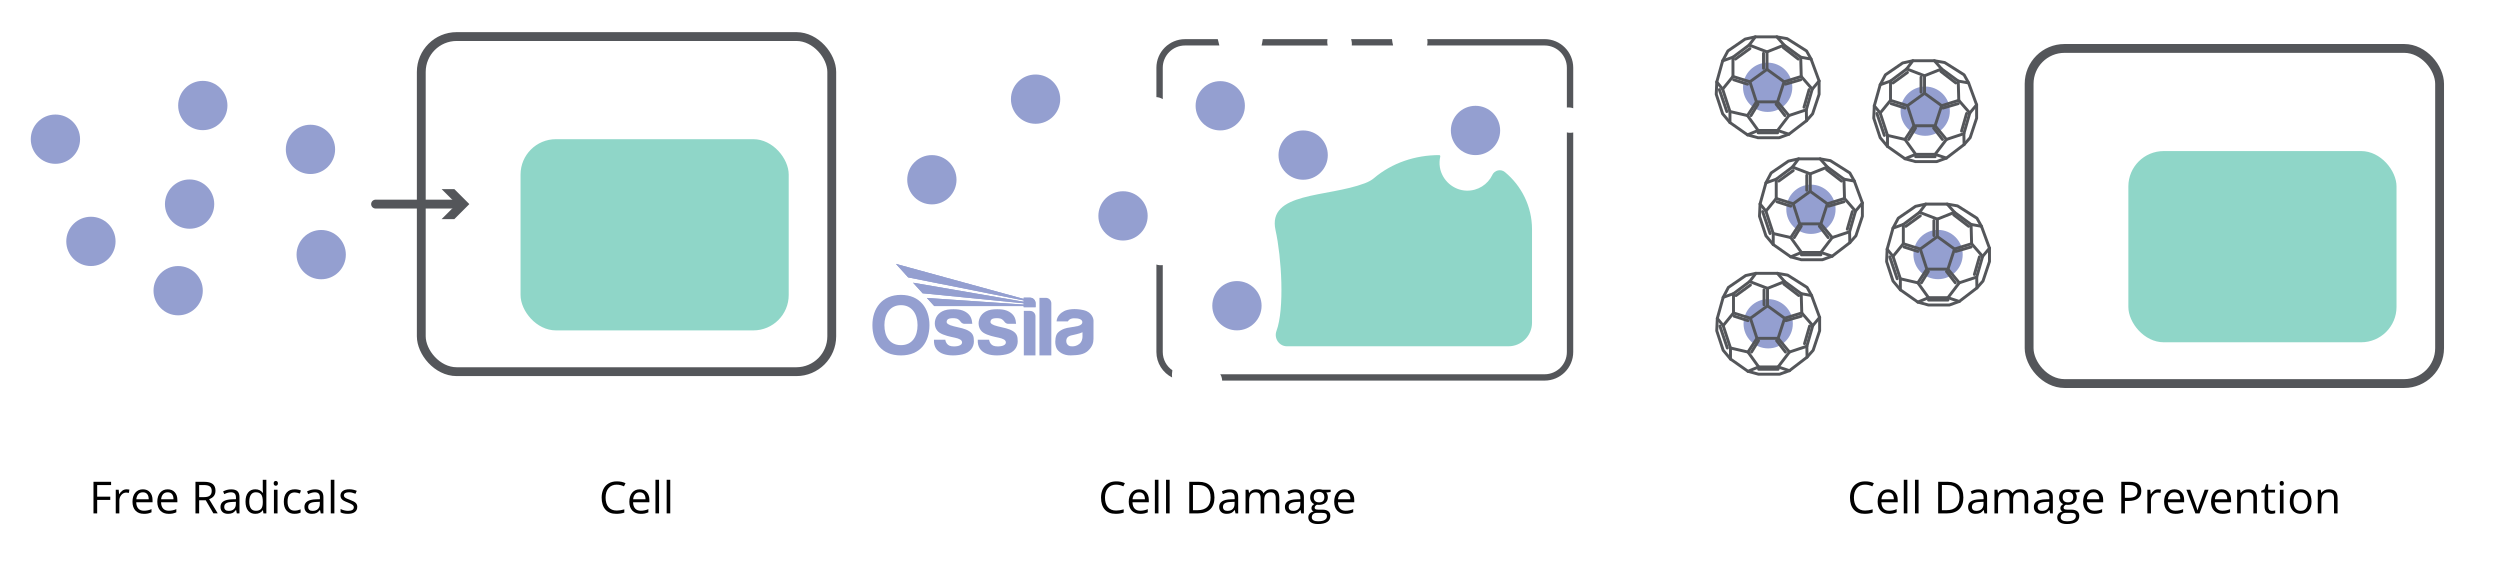 <svg viewBox="0 0 848 191.11" xmlns:xlink="http://www.w3.org/1999/xlink" height="191.11" width="848" xmlns="http://www.w3.org/2000/svg" id="Layer_1">
  <defs>
    <style>
      .cls-1 {
        fill: #54565a;
      }

      .cls-2 {
        fill: #8fd6c8;
      }

      .cls-3 {
        stroke-width: 3px;
      }

      .cls-3, .cls-4, .cls-5 {
        fill: none;
      }

      .cls-3, .cls-5 {
        stroke: #54565a;
        stroke-linecap: round;
        stroke-linejoin: round;
      }

      .cls-6 {
        clip-path: url(#clippath-1);
      }

      .cls-7 {
        fill: #949fd0;
      }

      .cls-8 {
        clip-path: url(#clippath-3);
      }

      .cls-9 {
        clip-path: url(#clippath-2);
      }

      .cls-10 {
        clip-path: url(#clippath);
      }
    </style>
    <clipPath id="clippath">
      <rect height="31.07" width="75" y="89.5" x="295.92" class="cls-4"></rect>
    </clipPath>
    <clipPath id="clippath-1">
      <rect height="31.07" width="75" y="89.5" x="295.92" class="cls-4"></rect>
    </clipPath>
    <clipPath id="clippath-2">
      <path d="M303.89,89.5l4.15,4.59,39.2,7.81v.45l-37.54-6.46,3.27,3.6,34.27,3.38v.44c-10.98-.76-21.86-1.49-32.84-2.25l2.51,2.76c10.14,0,20.19,0,30.33,0v.38h4.03v-1.34c0-1.04-.84-1.89-1.85-1.89h-2.18v.42l-43.34-11.88Z" class="cls-4"></path>
    </clipPath>
    <clipPath id="clippath-3">
      <rect height="31.07" width="75" y="89.5" x="295.92" class="cls-4"></rect>
    </clipPath>
  </defs>
  <g>
    <rect ry="12" rx="12" height="113.67" width="139.23" y="12.4" x="142.9" class="cls-3"></rect>
    <rect ry="12" rx="12" height="64.86" width="90.96" y="47.21" x="176.57" class="cls-2"></rect>
  </g>
  <g>
    <path d="M209.23,164.39c-1.18,0-2.11.39-2.79,1.17-.68.78-1.02,1.86-1.02,3.22s.33,2.48.98,3.25c.66.76,1.59,1.15,2.81,1.15.75,0,1.6-.13,2.56-.4v1.09c-.74.28-1.66.42-2.75.42-1.58,0-2.79-.48-3.65-1.44-.86-.96-1.29-2.32-1.29-4.08,0-1.1.21-2.07.62-2.9.41-.83,1.01-1.47,1.79-1.92s1.7-.67,2.75-.67c1.12,0,2.1.21,2.94.62l-.53,1.07c-.81-.38-1.62-.57-2.43-.57Z"></path>
    <path d="M217.31,174.29c-1.19,0-2.12-.36-2.81-1.08s-1.03-1.73-1.03-3.01.32-2.32.96-3.08c.64-.76,1.49-1.14,2.57-1.14,1.01,0,1.8.33,2.39.99.59.66.88,1.54.88,2.62v.77h-5.53c.02.94.26,1.66.71,2.15.45.49,1.09.73,1.91.73.86,0,1.72-.18,2.56-.54v1.08c-.43.19-.84.32-1.22.4-.38.08-.85.12-1.39.12ZM216.98,166.99c-.64,0-1.16.21-1.54.63s-.61,1-.68,1.74h4.2c0-.77-.17-1.35-.51-1.76-.34-.41-.83-.61-1.46-.61Z"></path>
    <path d="M223.55,174.14h-1.22v-11.4h1.22v11.4Z"></path>
    <path d="M227.35,174.14h-1.22v-11.4h1.22v11.4Z"></path>
  </g>
  <g>
    <path d="M32.96,174.14h-1.25v-10.71h5.97v1.11h-4.72v3.92h4.44v1.11h-4.44v4.58Z"></path>
    <path d="M42.93,165.97c.36,0,.68.03.96.09l-.17,1.13c-.33-.07-.62-.11-.88-.11-.65,0-1.21.26-1.67.79-.46.53-.69,1.18-.69,1.97v4.31h-1.22v-8.03h1l.14,1.49h.06c.3-.52.66-.92,1.08-1.21s.88-.42,1.38-.42Z"></path>
    <path d="M48.78,174.29c-1.19,0-2.12-.36-2.81-1.08s-1.03-1.73-1.03-3.01.32-2.32.96-3.08c.64-.76,1.49-1.14,2.57-1.14,1.01,0,1.8.33,2.39.99.59.66.88,1.54.88,2.62v.77h-5.53c.02.94.26,1.66.71,2.15.45.49,1.09.73,1.91.73.86,0,1.72-.18,2.56-.54v1.08c-.43.19-.84.32-1.22.4-.38.08-.85.12-1.39.12ZM48.46,166.99c-.64,0-1.16.21-1.54.63s-.61,1-.68,1.74h4.2c0-.77-.17-1.35-.51-1.76-.34-.41-.83-.61-1.46-.61Z"></path>
    <path d="M57.2,174.29c-1.19,0-2.12-.36-2.81-1.08s-1.03-1.73-1.03-3.01.32-2.32.96-3.08c.64-.76,1.49-1.14,2.57-1.14,1.01,0,1.8.33,2.39.99.59.66.88,1.54.88,2.62v.77h-5.53c.02.94.26,1.66.71,2.15.45.49,1.09.73,1.91.73.86,0,1.72-.18,2.56-.54v1.08c-.43.19-.84.32-1.22.4-.38.08-.85.12-1.39.12ZM56.87,166.99c-.64,0-1.16.21-1.54.63s-.61,1-.68,1.74h4.2c0-.77-.17-1.35-.51-1.76-.34-.41-.83-.61-1.46-.61Z"></path>
    <path d="M67.55,169.69v4.45h-1.25v-10.71h2.94c1.31,0,2.28.25,2.91.75s.94,1.26.94,2.27c0,1.42-.72,2.37-2.15,2.87l2.91,4.81h-1.47l-2.59-4.45h-2.23ZM67.55,168.62h1.71c.88,0,1.52-.17,1.93-.52.41-.35.62-.87.62-1.57s-.21-1.22-.63-1.53c-.42-.31-1.09-.47-2.01-.47h-1.62v4.09Z"></path>
    <path d="M80.33,174.14l-.24-1.14h-.06c-.4.5-.8.84-1.2,1.02-.4.18-.89.27-1.49.27-.8,0-1.42-.21-1.87-.62-.45-.41-.68-.99-.68-1.75,0-1.62,1.3-2.47,3.89-2.55l1.36-.04v-.5c0-.63-.14-1.09-.41-1.39-.27-.3-.7-.45-1.3-.45-.67,0-1.43.21-2.27.62l-.37-.93c.4-.21.83-.38,1.3-.51.47-.12.94-.18,1.42-.18.96,0,1.67.21,2.13.64.46.42.69,1.11.69,2.04v5.48h-.9ZM77.58,173.29c.76,0,1.35-.21,1.78-.62.43-.42.65-1,.65-1.74v-.72l-1.22.05c-.97.03-1.66.18-2.09.45-.43.27-.64.68-.64,1.24,0,.44.13.77.4,1,.27.23.64.34,1.12.34Z"></path>
    <path d="M89.2,173.07h-.07c-.56.82-1.4,1.22-2.52,1.22-1.05,0-1.87-.36-2.45-1.08-.58-.72-.88-1.74-.88-3.06s.29-2.35.88-3.08,1.4-1.1,2.45-1.1,1.92.4,2.5,1.19h.1l-.05-.58-.03-.56v-3.27h1.22v11.4h-.99l-.16-1.08ZM86.77,173.27c.83,0,1.43-.23,1.81-.68.37-.45.56-1.18.56-2.19v-.26c0-1.14-.19-1.95-.57-2.43-.38-.49-.98-.73-1.81-.73-.71,0-1.26.28-1.64.83-.38.55-.57,1.34-.57,2.35s.19,1.8.56,2.32.93.78,1.66.78Z"></path>
    <path d="M92.83,163.94c0-.28.07-.48.21-.61.14-.13.31-.19.51-.19s.36.07.51.2.21.33.21.61-.07.48-.21.61c-.14.13-.31.2-.51.2-.21,0-.38-.07-.51-.2-.14-.13-.21-.34-.21-.61ZM94.14,174.14h-1.22v-8.03h1.22v8.03Z"></path>
    <path d="M99.93,174.29c-1.16,0-2.06-.36-2.7-1.07-.64-.71-.96-1.73-.96-3.04s.32-2.38.97-3.11,1.57-1.1,2.77-1.1c.39,0,.77.04,1.16.12s.69.18.91.29l-.37,1.03c-.27-.11-.56-.2-.88-.27-.32-.07-.6-.11-.84-.11-1.63,0-2.45,1.04-2.45,3.12,0,.99.2,1.74.6,2.27.4.53.99.79,1.77.79.67,0,1.35-.14,2.06-.43v1.08c-.54.28-1.21.42-2.03.42Z"></path>
    <path d="M108.8,174.14l-.24-1.14h-.06c-.4.5-.8.84-1.2,1.02-.4.18-.89.27-1.49.27-.8,0-1.42-.21-1.87-.62-.45-.41-.68-.99-.68-1.75,0-1.62,1.3-2.47,3.89-2.55l1.36-.04v-.5c0-.63-.14-1.09-.41-1.39-.27-.3-.7-.45-1.3-.45-.67,0-1.43.21-2.27.62l-.37-.93c.4-.21.83-.38,1.3-.51.47-.12.94-.18,1.42-.18.96,0,1.67.21,2.13.64.46.42.69,1.11.69,2.04v5.48h-.9ZM106.05,173.29c.76,0,1.35-.21,1.78-.62.43-.42.65-1,.65-1.74v-.72l-1.22.05c-.97.03-1.66.18-2.09.45-.43.27-.64.68-.64,1.24,0,.44.13.77.4,1,.27.23.64.34,1.12.34Z"></path>
    <path d="M113.42,174.14h-1.22v-11.4h1.22v11.4Z"></path>
    <path d="M121.18,171.95c0,.75-.28,1.32-.83,1.73s-1.34.61-2.34.61c-1.06,0-1.89-.17-2.49-.51v-1.13c.39.2.8.35,1.24.46.44.11.87.17,1.28.17.63,0,1.12-.1,1.46-.3.34-.2.51-.51.51-.93,0-.31-.14-.58-.41-.8-.27-.22-.8-.48-1.59-.79-.75-.28-1.28-.52-1.59-.73-.31-.21-.55-.44-.7-.71-.15-.26-.23-.58-.23-.94,0-.65.27-1.17.8-1.55.53-.38,1.26-.57,2.19-.57.86,0,1.71.18,2.53.53l-.43.99c-.81-.33-1.54-.5-2.19-.5-.58,0-1.01.09-1.3.27s-.44.43-.44.75c0,.21.05.4.17.55.11.15.29.29.53.43s.71.33,1.41.59c.95.35,1.6.7,1.93,1.05.33.35.5.79.5,1.33Z"></path>
  </g>
  <g>
    <line y2="69.23" x2="155.77" y1="69.23" x1="127.39" class="cls-3"></line>
    <polygon points="149.8 74.32 154.89 69.23 149.8 64.15 154.12 64.15 159.2 69.23 154.12 74.32 149.8 74.32" class="cls-1"></polygon>
  </g>
  <g>
    <circle r="8.36" cy="69.23" cx="64.31" class="cls-7"></circle>
    <circle r="8.36" cy="81.88" cx="30.84" class="cls-7"></circle>
    <circle r="8.36" cy="35.79" cx="68.79" class="cls-7"></circle>
    <circle r="8.36" cy="47.21" cx="18.8" class="cls-7"></circle>
    <circle r="8.36" cy="50.67" cx="105.31" class="cls-7"></circle>
    <circle r="8.36" cy="86.37" cx="108.95" class="cls-7"></circle>
    <circle r="8.36" cy="98.6" cx="60.43" class="cls-7"></circle>
  </g>
  <g>
    <path d="M378.62,164.39c-1.18,0-2.11.39-2.79,1.17-.68.78-1.02,1.86-1.02,3.22s.33,2.48.98,3.25c.66.76,1.59,1.15,2.81,1.15.75,0,1.6-.13,2.56-.4v1.09c-.74.28-1.66.42-2.75.42-1.58,0-2.79-.48-3.65-1.44-.86-.96-1.29-2.32-1.29-4.08,0-1.1.21-2.07.62-2.9.41-.83,1.01-1.47,1.79-1.92s1.7-.67,2.75-.67c1.12,0,2.1.21,2.94.62l-.53,1.07c-.81-.38-1.62-.57-2.43-.57Z"></path>
    <path d="M386.71,174.29c-1.19,0-2.12-.36-2.81-1.08s-1.03-1.73-1.03-3.01.32-2.32.96-3.08c.64-.76,1.49-1.14,2.57-1.14,1.01,0,1.8.33,2.39.99.59.66.88,1.54.88,2.62v.77h-5.53c.02.94.26,1.66.71,2.15.45.49,1.09.73,1.91.73.86,0,1.72-.18,2.56-.54v1.08c-.43.19-.84.32-1.22.4-.38.08-.85.12-1.39.12ZM386.38,166.99c-.64,0-1.16.21-1.54.63s-.61,1-.68,1.74h4.2c0-.77-.17-1.35-.51-1.76-.34-.41-.83-.61-1.46-.61Z"></path>
    <path d="M392.95,174.14h-1.22v-11.4h1.22v11.4Z"></path>
    <path d="M396.74,174.14h-1.22v-11.4h1.22v11.4Z"></path>
    <path d="M411.95,168.69c0,1.77-.48,3.12-1.44,4.05-.96.93-2.34,1.4-4.14,1.4h-2.97v-10.71h3.28c1.66,0,2.96.46,3.88,1.38s1.38,2.21,1.38,3.87ZM410.63,168.73c0-1.4-.35-2.45-1.05-3.16-.7-.71-1.74-1.06-3.12-1.06h-1.81v8.55h1.52c1.48,0,2.6-.37,3.35-1.1.75-.73,1.12-1.81,1.12-3.24Z"></path>
    <path d="M419.09,174.14l-.24-1.14h-.06c-.4.5-.8.84-1.2,1.02-.4.18-.89.27-1.49.27-.8,0-1.42-.21-1.87-.62-.45-.41-.68-.99-.68-1.75,0-1.62,1.3-2.47,3.89-2.55l1.36-.04v-.5c0-.63-.13-1.09-.41-1.39-.27-.3-.7-.45-1.3-.45-.67,0-1.43.21-2.27.62l-.37-.93c.39-.21.83-.38,1.3-.51.47-.12.94-.18,1.42-.18.96,0,1.67.21,2.13.64.46.42.69,1.11.69,2.04v5.48h-.9ZM416.34,173.29c.76,0,1.35-.21,1.78-.62.43-.42.65-1,.65-1.74v-.72l-1.21.05c-.97.03-1.66.18-2.09.45-.43.27-.64.68-.64,1.24,0,.44.13.77.4,1,.27.23.64.34,1.12.34Z"></path>
    <path d="M432.73,174.14v-5.22c0-.64-.14-1.12-.41-1.44-.27-.32-.7-.48-1.28-.48-.76,0-1.32.22-1.68.65s-.54,1.1-.54,2.01v4.48h-1.22v-5.22c0-.64-.14-1.12-.41-1.44-.27-.32-.7-.48-1.28-.48-.76,0-1.32.23-1.67.68-.35.46-.53,1.2-.53,2.25v4.21h-1.22v-8.03h.99l.2,1.1h.06c.23-.39.55-.7.97-.92.42-.22.88-.33,1.4-.33,1.25,0,2.08.45,2.46,1.36h.06c.24-.42.59-.75,1.04-1s.97-.37,1.55-.37c.91,0,1.59.23,2.04.7.45.47.68,1.21.68,2.24v5.24h-1.21Z"></path>
    <path d="M441.38,174.14l-.24-1.14h-.06c-.4.5-.8.84-1.2,1.02-.4.18-.89.27-1.49.27-.8,0-1.42-.21-1.87-.62-.45-.41-.68-.99-.68-1.75,0-1.62,1.3-2.47,3.89-2.55l1.36-.04v-.5c0-.63-.13-1.09-.41-1.39-.27-.3-.7-.45-1.3-.45-.67,0-1.43.21-2.27.62l-.37-.93c.39-.21.83-.38,1.3-.51.47-.12.94-.18,1.42-.18.96,0,1.67.21,2.13.64.46.42.69,1.11.69,2.04v5.48h-.9ZM438.64,173.29c.76,0,1.35-.21,1.78-.62.43-.42.65-1,.65-1.74v-.72l-1.21.05c-.97.03-1.66.18-2.09.45-.43.27-.64.68-.64,1.24,0,.44.13.77.4,1,.27.23.64.34,1.12.34Z"></path>
    <path d="M451.36,166.12v.77l-1.49.18c.14.17.26.39.37.67.11.28.16.59.16.93,0,.79-.27,1.41-.81,1.88s-1.27.7-2.21.7c-.24,0-.46-.02-.67-.06-.52.27-.78.62-.78,1.03,0,.22.09.38.27.49.18.1.49.16.93.16h1.42c.87,0,1.54.18,2,.55.47.37.7.9.7,1.6,0,.89-.36,1.57-1.07,2.03-.71.47-1.75.7-3.12.7-1.05,0-1.86-.2-2.43-.59-.57-.39-.85-.94-.85-1.66,0-.49.16-.91.47-1.27.31-.36.75-.6,1.32-.73-.21-.09-.38-.24-.52-.43-.14-.19-.21-.42-.21-.68,0-.29.08-.55.23-.77.16-.22.4-.43.74-.64-.42-.17-.75-.46-1.01-.87-.26-.41-.39-.88-.39-1.41,0-.88.26-1.56.79-2.03.53-.48,1.27-.71,2.24-.71.42,0,.8.05,1.14.15h2.78ZM444.96,175.49c0,.43.18.76.55.99s.89.34,1.58.34c1.02,0,1.78-.15,2.27-.46.49-.31.74-.72.74-1.24,0-.44-.13-.74-.4-.91-.27-.17-.77-.25-1.52-.25h-1.46c-.55,0-.98.13-1.29.4s-.46.64-.46,1.13ZM445.62,168.69c0,.56.16.99.48,1.28s.76.43,1.33.43c1.19,0,1.78-.58,1.78-1.73s-.6-1.81-1.8-1.81c-.57,0-1.01.15-1.32.46s-.46.76-.46,1.37Z"></path>
    <path d="M456.4,174.29c-1.19,0-2.12-.36-2.81-1.08-.69-.72-1.03-1.73-1.03-3.01s.32-2.32.96-3.08c.64-.76,1.49-1.14,2.57-1.14,1.01,0,1.8.33,2.39.99.59.66.88,1.54.88,2.62v.77h-5.53c.02.94.26,1.66.71,2.15.45.49,1.09.73,1.91.73.86,0,1.72-.18,2.56-.54v1.08c-.43.19-.84.32-1.22.4-.38.08-.85.12-1.39.12ZM456.07,166.99c-.64,0-1.16.21-1.54.63-.38.42-.61,1-.68,1.74h4.2c0-.77-.17-1.35-.51-1.76-.34-.41-.83-.61-1.46-.61Z"></path>
  </g>
  <circle r="8.36" cy="60.97" cx="316.09" class="cls-7"></circle>
  <circle r="8.36" cy="73.23" cx="380.93" class="cls-7"></circle>
  <circle r="8.36" cy="33.63" cx="351.27" class="cls-7"></circle>
  <circle r="8.36" cy="44.25" cx="500.49" class="cls-7"></circle>
  <circle r="8.36" cy="103.7" cx="419.57" class="cls-7"></circle>
  <g>
    <path d="M413.18,13.71c-.04-.14-.08-.29-.12-.43h-11.1c-5.35,0-9.71,4.35-9.71,9.71v9.95c.74.04,1.5.28,2.16.69v-10.65c0-4.16,3.39-7.55,7.55-7.55h11.65c-.15-.57-.28-1.15-.43-1.72Z" class="cls-1"></path>
    <path d="M458.51,15.43h14.03c-.19-.73-.32-1.46-.38-2.16h-13.88c.24.7.32,1.44.24,2.16Z" class="cls-1"></path>
    <path d="M450.29,13.28h-21.96c-.1.73-.23,1.45-.4,2.16h22.43c-.18-.71-.21-1.46-.07-2.16Z" class="cls-1"></path>
    <path d="M532.64,45.05c-.42,0-.8-.05-1.16-.14v74.49c0,4.16-3.39,7.55-7.55,7.55h-110.03c.17.27.32.56.43.88.14.4.21.83.22,1.27h109.38c5.35,0,9.71-4.35,9.71-9.71V44.94c-.31.07-.64.1-1,.1Z" class="cls-1"></path>
    <path d="M523.93,15.43c4.16,0,7.55,3.39,7.55,7.55v13.49c.18-.02.36-.03.56-.03.59,0,1.12.1,1.6.28v-13.74c0-5.35-4.35-9.71-9.71-9.71h-39.82c.15.71.14,1.46-.05,2.16h39.87Z" class="cls-1"></path>
    <path d="M397.67,125.6c-1.97-1.36-3.26-3.64-3.26-6.21v-29.47c-.73.1-1.48.04-2.16-.19v29.66c0,3.78,2.17,7.05,5.33,8.65-.1-.82-.06-1.64.09-2.45Z" class="cls-1"></path>
  </g>
  <circle r="8.36" cy="35.88" cx="413.91" class="cls-7"></circle>
  <circle r="8.36" cy="52.61" cx="442.03" class="cls-7"></circle>
  <path d="M506.2,59.35c-1.56,3.22-4.88,5.41-8.72,5.32-4.48-.11-8.33-3.49-9.07-7.91-.21-1.28-.14-2.52.13-3.67.06-.24-.12-.48-.37-.48h0c-8.07,0-16.02,2.62-22.16,7.85-.73.62-1.72,1.19-3.03,1.69-12.82,4.89-33.22,2.88-30.31,15.98,2.04,9.18,3.08,26.65.31,34.12-.92,2.48.88,5.19,3.52,5.21.02,0,.04,0,.06,0h75.12c4.39,0,7.98-3.59,7.98-7.98v-31.7c0-7.79-3.59-14.78-9.2-19.41-1.39-1.15-3.49-.65-4.28.97Z" class="cls-2"></path>
  <g>
    <path d="M632.66,164.39c-1.18,0-2.11.39-2.79,1.17-.68.78-1.02,1.86-1.02,3.22s.33,2.48.99,3.25c.66.76,1.59,1.15,2.81,1.15.75,0,1.6-.13,2.56-.4v1.09c-.74.28-1.66.42-2.75.42-1.58,0-2.79-.48-3.65-1.44-.86-.96-1.29-2.32-1.29-4.08,0-1.1.21-2.07.62-2.9.41-.83,1.01-1.47,1.79-1.92.78-.45,1.7-.67,2.75-.67,1.12,0,2.1.21,2.94.62l-.53,1.07c-.81-.38-1.62-.57-2.43-.57Z"></path>
    <path d="M640.74,174.29c-1.19,0-2.12-.36-2.81-1.08-.69-.72-1.03-1.73-1.03-3.01s.32-2.32.96-3.08c.64-.76,1.49-1.14,2.57-1.14,1.01,0,1.8.33,2.39.99.59.66.88,1.54.88,2.62v.77h-5.53c.02.94.26,1.66.71,2.15.45.49,1.09.73,1.91.73.86,0,1.72-.18,2.56-.54v1.08c-.43.19-.84.32-1.22.4-.38.08-.85.12-1.39.12ZM640.41,166.99c-.64,0-1.16.21-1.54.63-.38.42-.61,1-.68,1.74h4.2c0-.77-.17-1.35-.51-1.76-.34-.41-.83-.61-1.46-.61Z"></path>
    <path d="M646.98,174.14h-1.22v-11.4h1.22v11.4Z"></path>
    <path d="M650.78,174.14h-1.22v-11.4h1.22v11.4Z"></path>
    <path d="M665.98,168.69c0,1.77-.48,3.12-1.44,4.05-.96.93-2.34,1.4-4.14,1.4h-2.97v-10.71h3.28c1.66,0,2.96.46,3.88,1.38s1.38,2.21,1.38,3.87ZM664.67,168.73c0-1.4-.35-2.45-1.05-3.16-.7-.71-1.74-1.06-3.12-1.06h-1.81v8.55h1.52c1.48,0,2.6-.37,3.35-1.1.75-.73,1.12-1.81,1.12-3.24Z"></path>
    <path d="M673.12,174.14l-.24-1.14h-.06c-.4.5-.8.84-1.2,1.02-.4.18-.89.27-1.49.27-.8,0-1.42-.21-1.87-.62-.45-.41-.68-.99-.68-1.75,0-1.62,1.3-2.47,3.89-2.55l1.36-.04v-.5c0-.63-.13-1.09-.41-1.39-.27-.3-.7-.45-1.3-.45-.67,0-1.43.21-2.27.62l-.37-.93c.39-.21.83-.38,1.3-.51.47-.12.94-.18,1.42-.18.96,0,1.67.21,2.13.64.46.42.69,1.11.69,2.04v5.48h-.9ZM670.38,173.29c.76,0,1.35-.21,1.78-.62.43-.42.65-1,.65-1.74v-.72l-1.21.05c-.97.03-1.66.18-2.09.45-.43.27-.64.68-.64,1.24,0,.44.13.77.4,1,.27.23.64.34,1.12.34Z"></path>
    <path d="M686.76,174.14v-5.22c0-.64-.14-1.12-.41-1.44-.27-.32-.7-.48-1.28-.48-.76,0-1.32.22-1.68.65s-.54,1.1-.54,2.01v4.48h-1.22v-5.22c0-.64-.14-1.12-.41-1.44-.27-.32-.7-.48-1.28-.48-.76,0-1.32.23-1.67.68-.35.46-.53,1.2-.53,2.25v4.21h-1.22v-8.03h.99l.2,1.1h.06c.23-.39.55-.7.97-.92.42-.22.88-.33,1.4-.33,1.25,0,2.08.45,2.46,1.36h.06c.24-.42.59-.75,1.04-1s.97-.37,1.55-.37c.91,0,1.59.23,2.04.7.45.47.68,1.21.68,2.24v5.24h-1.21Z"></path>
    <path d="M695.42,174.14l-.24-1.14h-.06c-.4.5-.8.84-1.2,1.02-.4.18-.89.27-1.49.27-.8,0-1.42-.21-1.87-.62-.45-.41-.68-.99-.68-1.75,0-1.62,1.3-2.47,3.89-2.55l1.36-.04v-.5c0-.63-.13-1.09-.41-1.39-.27-.3-.7-.45-1.3-.45-.67,0-1.43.21-2.27.62l-.37-.93c.39-.21.83-.38,1.3-.51.47-.12.94-.18,1.42-.18.96,0,1.67.21,2.13.64.46.42.69,1.11.69,2.04v5.48h-.9ZM692.67,173.29c.76,0,1.35-.21,1.78-.62.43-.42.65-1,.65-1.74v-.72l-1.21.05c-.97.03-1.66.18-2.09.45-.43.27-.64.68-.64,1.24,0,.44.13.77.4,1,.27.23.64.34,1.12.34Z"></path>
    <path d="M705.4,166.12v.77l-1.49.18c.14.17.26.39.37.67.11.28.16.59.16.93,0,.79-.27,1.41-.81,1.88s-1.27.7-2.21.7c-.24,0-.46-.02-.67-.06-.52.27-.78.62-.78,1.03,0,.22.09.38.27.49.18.1.49.16.93.16h1.42c.87,0,1.54.18,2,.55.47.37.7.9.7,1.6,0,.89-.36,1.57-1.07,2.03-.71.47-1.75.7-3.12.7-1.05,0-1.86-.2-2.43-.59-.57-.39-.85-.94-.85-1.66,0-.49.16-.91.47-1.27.31-.36.75-.6,1.32-.73-.21-.09-.38-.24-.52-.43-.14-.19-.21-.42-.21-.68,0-.29.08-.55.23-.77.16-.22.4-.43.74-.64-.42-.17-.75-.46-1.01-.87-.26-.41-.39-.88-.39-1.41,0-.88.26-1.56.79-2.03.53-.48,1.27-.71,2.24-.71.42,0,.8.05,1.14.15h2.78ZM698.99,175.49c0,.43.18.76.55.99s.89.34,1.58.34c1.02,0,1.78-.15,2.27-.46.49-.31.74-.72.74-1.24,0-.44-.13-.74-.4-.91-.27-.17-.77-.25-1.52-.25h-1.46c-.55,0-.98.13-1.29.4s-.46.64-.46,1.13ZM699.65,168.69c0,.56.16.99.48,1.28s.76.43,1.33.43c1.19,0,1.78-.58,1.78-1.73s-.6-1.81-1.8-1.81c-.57,0-1.01.15-1.32.46s-.46.76-.46,1.37Z"></path>
    <path d="M710.43,174.29c-1.19,0-2.12-.36-2.81-1.08-.69-.72-1.03-1.73-1.03-3.01s.32-2.32.96-3.08c.64-.76,1.49-1.14,2.57-1.14,1.01,0,1.8.33,2.39.99.59.66.88,1.54.88,2.62v.77h-5.53c.02.94.26,1.66.71,2.15.45.49,1.09.73,1.91.73.86,0,1.72-.18,2.56-.54v1.08c-.43.19-.84.32-1.22.4-.38.08-.85.12-1.39.12ZM710.1,166.99c-.64,0-1.16.21-1.54.63-.38.42-.61,1-.68,1.74h4.2c0-.77-.17-1.35-.51-1.76-.34-.41-.83-.61-1.46-.61Z"></path>
    <path d="M726.33,166.55c0,1.08-.37,1.92-1.11,2.5-.74.58-1.8.88-3.18.88h-1.26v4.21h-1.24v-10.71h2.78c2.68,0,4.01,1.04,4.01,3.12ZM720.78,168.86h1.12c1.1,0,1.9-.18,2.39-.53s.74-.93.74-1.71c0-.71-.23-1.24-.7-1.58-.46-.35-1.19-.52-2.17-.52h-1.39v4.35Z"></path>
    <path d="M732.05,165.97c.36,0,.68.03.96.09l-.17,1.13c-.33-.07-.62-.11-.88-.11-.65,0-1.21.26-1.67.79-.46.53-.69,1.18-.69,1.97v4.31h-1.22v-8.03h1l.14,1.49h.06c.3-.52.66-.92,1.08-1.21s.88-.42,1.38-.42Z"></path>
    <path d="M737.9,174.29c-1.19,0-2.12-.36-2.81-1.08-.69-.72-1.03-1.73-1.03-3.01s.32-2.32.96-3.08c.64-.76,1.49-1.14,2.57-1.14,1.01,0,1.8.33,2.39.99.59.66.88,1.54.88,2.62v.77h-5.53c.02.94.26,1.66.71,2.15.45.49,1.09.73,1.91.73.86,0,1.72-.18,2.56-.54v1.08c-.43.19-.84.32-1.22.4-.38.08-.85.12-1.39.12ZM737.57,166.99c-.64,0-1.16.21-1.54.63-.38.42-.61,1-.68,1.74h4.2c0-.77-.17-1.35-.51-1.76-.34-.41-.83-.61-1.46-.61Z"></path>
    <path d="M744.68,174.14l-3.05-8.03h1.3l1.73,4.76c.39,1.11.62,1.84.69,2.17h.06c.05-.26.22-.79.51-1.61.29-.81.93-2.59,1.92-5.32h1.3l-3.05,8.03h-1.42Z"></path>
    <path d="M753.83,174.29c-1.19,0-2.12-.36-2.81-1.08-.69-.72-1.03-1.73-1.03-3.01s.32-2.32.96-3.08c.64-.76,1.49-1.14,2.57-1.14,1.01,0,1.8.33,2.39.99.59.66.88,1.54.88,2.62v.77h-5.53c.02.94.26,1.66.71,2.15.45.49,1.09.73,1.91.73.86,0,1.72-.18,2.56-.54v1.08c-.43.19-.84.32-1.22.4-.38.08-.85.12-1.39.12ZM753.5,166.99c-.64,0-1.16.21-1.54.63-.38.42-.61,1-.68,1.74h4.2c0-.77-.17-1.35-.51-1.76-.34-.41-.83-.61-1.46-.61Z"></path>
    <path d="M764.35,174.14v-5.19c0-.65-.15-1.14-.45-1.46-.3-.32-.76-.48-1.4-.48-.84,0-1.46.23-1.85.68s-.59,1.2-.59,2.25v4.21h-1.22v-8.03h.99l.2,1.1h.06c.25-.4.6-.7,1.05-.92.45-.22.95-.33,1.5-.33.97,0,1.69.23,2.18.7.49.47.73,1.21.73,2.24v5.24h-1.22Z"></path>
    <path d="M770.65,173.29c.21,0,.42-.02.62-.05.2-.03.36-.06.48-.1v.93c-.13.06-.33.12-.58.16-.26.04-.49.06-.69.06-1.55,0-2.33-.82-2.33-2.45v-4.78h-1.15v-.59l1.15-.51.51-1.71h.7v1.86h2.33v.95h-2.33v4.72c0,.48.11.85.34,1.11.23.26.54.39.94.39Z"></path>
    <path d="M773.25,163.94c0-.28.07-.48.21-.61.14-.13.31-.19.51-.19s.36.07.51.2c.14.13.21.33.21.61s-.07.48-.21.61c-.14.13-.31.2-.51.2-.21,0-.38-.07-.51-.2-.14-.13-.21-.34-.21-.61ZM774.57,174.14h-1.22v-8.03h1.22v8.03Z"></path>
    <path d="M784.08,170.12c0,1.31-.33,2.33-.99,3.07-.66.74-1.57,1.1-2.73,1.1-.72,0-1.35-.17-1.91-.51-.56-.34-.99-.82-1.29-1.45-.3-.63-.46-1.37-.46-2.21,0-1.31.33-2.33.98-3.06.65-.73,1.56-1.09,2.72-1.09s2.01.37,2.68,1.12c.66.75.99,1.76.99,3.03ZM777.96,170.12c0,1.03.21,1.81.62,2.34.41.54,1.01.81,1.81.81s1.4-.27,1.81-.8c.41-.53.62-1.32.62-2.35s-.21-1.79-.62-2.33c-.41-.53-1.02-.79-1.83-.79s-1.4.26-1.8.78-.61,1.3-.61,2.34Z"></path>
    <path d="M791.7,174.14v-5.19c0-.65-.15-1.14-.45-1.46-.3-.32-.76-.48-1.4-.48-.84,0-1.46.23-1.85.68s-.59,1.2-.59,2.25v4.21h-1.22v-8.03h.99l.2,1.1h.06c.25-.4.6-.7,1.05-.92.45-.22.95-.33,1.5-.33.97,0,1.69.23,2.18.7.49.47.73,1.21.73,2.24v5.24h-1.22Z"></path>
  </g>
  <g>
    <rect ry="12" rx="12" height="113.67" width="139.23" y="16.43" x="688.28" class="cls-3"></rect>
    <rect ry="12" rx="12" height="64.86" width="90.96" y="51.24" x="721.94" class="cls-2"></rect>
  </g>
  <circle r="8.36" cy="29.61" cx="599.59" class="cls-7"></circle>
  <circle r="8.36" cy="37.71" cx="653.03" class="cls-7"></circle>
  <circle r="8.36" cy="86.34" cx="657.39" class="cls-7"></circle>
  <g>
    <polygon points="599.37 23.53 593.57 27.74 595.78 34.56 602.95 34.56 605.16 27.74 599.37 23.53" class="cls-5"></polygon>
    <polyline points="599.37 23.53 599.37 17.6 605.16 15.28 610.8 19.4 610.98 25.94 605.16 27.74" class="cls-5"></polyline>
    <polyline points="602.95 34.56 606.8 39.2 612.7 37.24 614.71 30.24 610.98 25.94" class="cls-5"></polyline>
    <polyline points="595.78 34.56 592.74 39.2 596.37 44.25 602.95 44.25 606.8 39.2" class="cls-5"></polyline>
    <polyline points="593.57 27.74 587.82 25.94 587.82 19.4 593.31 15.28 599.37 17.6" class="cls-5"></polyline>
    <polyline points="587.82 25.94 584.32 30.24 586.8 37.83 592.74 39.2" class="cls-5"></polyline>
    <line y2="16.48" x2="593.57" y1="20.03" x1="588.67" class="cls-5"></line>
    <line y2="20.03" x2="609.96" y1="16.14" x1="604.91" class="cls-5"></line>
    <line y2="28.55" x2="592.74" y1="27.05" x1="588.06" class="cls-5"></line>
    <line y2="39.2" x2="593.94" y1="35.35" x1="596.3" class="cls-5"></line>
    <line y2="36.36" x2="611.92" y1="30.39" x1="613.64" class="cls-5"></line>
    <polyline points="586.8 37.83 586.8 41.57 592.74 45.74 596.37 44.25" class="cls-5"></polyline>
    <polyline points="602.95 44.25 606.8 45.52 612.78 40.93 612.7 37.24" class="cls-5"></polyline>
    <polyline points="592.74 45.74 596.3 46.72 603.47 46.72 606.8 45.52" class="cls-5"></polyline>
    <polyline points="593.31 15.28 595.41 12.5 602.7 12.5 605.16 15.28" class="cls-5"></polyline>
    <polyline points="584.32 30.24 582.33 27.8 584.32 20.65 587.82 19.4" class="cls-5"></polyline>
    <polyline points="595.41 12.5 591.95 13.26 586.1 17.28 584.32 20.65" class="cls-5"></polyline>
    <polyline points="582.33 27.8 582.15 31.98 584.32 38.6 586.8 41.57" class="cls-5"></polyline>
    <polyline points="614.71 30.24 617.04 27.45 614.31 20.03 610.8 19.4" class="cls-5"></polyline>
    <polyline points="602.7 12.5 606.19 13.11 612.78 17.28 614.31 20.03" class="cls-5"></polyline>
    <polyline points="617.04 27.45 617.04 31.98 614.84 38.6 612.78 40.93" class="cls-5"></polyline>
    <line y2="23.16" x2="598.18" y1="18.09" x1="598.18" class="cls-5"></line>
    <line y2="39.2" x2="605.44" y1="35.35" x1="602.46" class="cls-5"></line>
    <line y2="45.05" x2="602.95" y1="45.05" x1="596.37" class="cls-5"></line>
    <line y2="27.05" x2="610.8" y1="28.55" x1="605.63" class="cls-5"></line>
    <line y2="37.83" x2="585.73" y1="30.39" x1="583.2" class="cls-5"></line>
  </g>
  <g>
    <polygon points="652.8 31.63 647 35.84 649.22 42.66 656.38 42.66 658.6 35.84 652.8 31.63" class="cls-5"></polygon>
    <polyline points="652.8 31.63 652.8 25.7 658.6 23.38 664.23 27.5 664.42 34.04 658.6 35.84" class="cls-5"></polyline>
    <polyline points="656.38 42.66 660.23 47.3 666.14 45.34 668.15 38.34 664.42 34.04" class="cls-5"></polyline>
    <polyline points="649.22 42.66 646.17 47.3 649.8 52.35 656.38 52.35 660.23 47.3" class="cls-5"></polyline>
    <polyline points="647 35.84 641.26 34.04 641.26 27.5 646.75 23.38 652.8 25.7" class="cls-5"></polyline>
    <polyline points="641.26 34.04 637.76 38.34 640.24 45.93 646.17 47.3" class="cls-5"></polyline>
    <line y2="24.58" x2="647" y1="28.13" x1="642.11" class="cls-5"></line>
    <line y2="28.13" x2="663.4" y1="24.24" x1="658.34" class="cls-5"></line>
    <line y2="36.65" x2="646.17" y1="35.15" x1="641.49" class="cls-5"></line>
    <line y2="47.3" x2="647.38" y1="43.45" x1="649.73" class="cls-5"></line>
    <line y2="44.46" x2="665.36" y1="38.49" x1="667.07" class="cls-5"></line>
    <polyline points="640.24 45.93 640.24 49.67 646.17 53.84 649.8 52.35" class="cls-5"></polyline>
    <polyline points="656.38 52.35 660.23 53.62 666.22 49.03 666.14 45.34" class="cls-5"></polyline>
    <polyline points="646.17 53.84 649.73 54.82 656.9 54.82 660.23 53.62" class="cls-5"></polyline>
    <polyline points="646.75 23.38 648.85 20.6 656.14 20.6 658.6 23.38" class="cls-5"></polyline>
    <polyline points="637.76 38.34 635.76 35.9 637.76 28.75 641.26 27.5" class="cls-5"></polyline>
    <polyline points="648.85 20.6 645.38 21.36 639.53 25.38 637.76 28.75" class="cls-5"></polyline>
    <polyline points="635.76 35.9 635.58 40.08 637.76 46.7 640.24 49.67" class="cls-5"></polyline>
    <polyline points="668.15 38.34 670.47 35.55 667.75 28.13 664.23 27.5" class="cls-5"></polyline>
    <polyline points="656.14 20.6 659.63 21.21 666.22 25.38 667.75 28.13" class="cls-5"></polyline>
    <polyline points="670.47 35.55 670.47 40.08 668.28 46.7 666.22 49.03" class="cls-5"></polyline>
    <line y2="31.26" x2="651.62" y1="26.19" x1="651.62" class="cls-5"></line>
    <line y2="47.3" x2="658.88" y1="43.45" x1="655.89" class="cls-5"></line>
    <line y2="53.15" x2="656.38" y1="53.15" x1="649.8" class="cls-5"></line>
    <line y2="35.15" x2="664.23" y1="36.65" x1="659.06" class="cls-5"></line>
    <line y2="45.93" x2="639.17" y1="38.49" x1="636.64" class="cls-5"></line>
  </g>
  <g>
    <polygon points="657.16 80.26 651.36 84.47 653.58 91.29 660.74 91.29 662.96 84.47 657.16 80.26" class="cls-5"></polygon>
    <polyline points="657.16 80.26 657.16 74.33 662.96 72.01 668.59 76.13 668.77 82.67 662.96 84.47" class="cls-5"></polyline>
    <polyline points="660.74 91.29 664.59 95.93 670.5 93.97 672.5 86.97 668.77 82.67" class="cls-5"></polyline>
    <polyline points="653.58 91.29 650.53 95.93 654.16 100.98 660.74 100.98 664.59 95.93" class="cls-5"></polyline>
    <polyline points="651.36 84.47 645.61 82.67 645.61 76.13 651.11 72.01 657.16 74.33" class="cls-5"></polyline>
    <polyline points="645.61 82.67 642.11 86.97 644.6 94.56 650.53 95.93" class="cls-5"></polyline>
    <line y2="73.21" x2="651.36" y1="76.76" x1="646.46" class="cls-5"></line>
    <line y2="76.76" x2="667.76" y1="72.87" x1="662.7" class="cls-5"></line>
    <line y2="85.28" x2="650.53" y1="83.78" x1="645.85" class="cls-5"></line>
    <line y2="95.93" x2="651.73" y1="92.08" x1="654.09" class="cls-5"></line>
    <line y2="93.09" x2="669.72" y1="87.12" x1="671.43" class="cls-5"></line>
    <polyline points="644.6 94.56 644.6 98.3 650.53 102.47 654.16 100.98" class="cls-5"></polyline>
    <polyline points="660.74 100.98 664.59 102.25 670.57 97.66 670.5 93.97" class="cls-5"></polyline>
    <polyline points="650.53 102.47 654.09 103.45 661.26 103.45 664.59 102.25" class="cls-5"></polyline>
    <polyline points="651.11 72.01 653.2 69.23 660.49 69.23 662.96 72.01" class="cls-5"></polyline>
    <polyline points="642.11 86.97 640.12 84.53 642.11 77.38 645.61 76.13" class="cls-5"></polyline>
    <polyline points="653.2 69.23 649.74 69.99 643.89 74.01 642.11 77.38" class="cls-5"></polyline>
    <polyline points="640.12 84.53 639.94 88.71 642.11 95.33 644.6 98.3" class="cls-5"></polyline>
    <polyline points="672.5 86.97 674.83 84.18 672.11 76.76 668.59 76.13" class="cls-5"></polyline>
    <polyline points="660.49 69.23 663.99 69.84 670.57 74.01 672.11 76.76" class="cls-5"></polyline>
    <polyline points="674.83 84.18 674.83 88.71 672.63 95.33 670.57 97.66" class="cls-5"></polyline>
    <line y2="79.89" x2="655.98" y1="74.82" x1="655.98" class="cls-5"></line>
    <line y2="95.93" x2="663.24" y1="92.08" x1="660.25" class="cls-5"></line>
    <line y2="101.78" x2="660.74" y1="101.78" x1="654.16" class="cls-5"></line>
    <line y2="83.78" x2="668.59" y1="85.28" x1="663.42" class="cls-5"></line>
    <line y2="94.56" x2="643.52" y1="87.12" x1="641" class="cls-5"></line>
  </g>
  <circle r="8.36" cy="70.99" cx="614.27" class="cls-7"></circle>
  <g>
    <polygon points="614.04 64.91 608.25 69.12 610.46 75.94 617.63 75.94 619.84 69.12 614.04 64.91" class="cls-5"></polygon>
    <polyline points="614.04 64.91 614.04 58.98 619.84 56.66 625.47 60.78 625.66 67.32 619.84 69.12" class="cls-5"></polyline>
    <polyline points="617.63 75.94 621.48 80.58 627.38 78.62 629.39 71.62 625.66 67.32" class="cls-5"></polyline>
    <polyline points="610.46 75.94 607.42 80.58 611.05 85.63 617.63 85.63 621.48 80.58" class="cls-5"></polyline>
    <polyline points="608.25 69.12 602.5 67.32 602.5 60.78 607.99 56.66 614.04 58.98" class="cls-5"></polyline>
    <polyline points="602.5 67.32 599 71.62 601.48 79.21 607.42 80.58" class="cls-5"></polyline>
    <line y2="57.86" x2="608.25" y1="61.42" x1="603.35" class="cls-5"></line>
    <line y2="61.42" x2="624.64" y1="57.53" x1="619.59" class="cls-5"></line>
    <line y2="69.93" x2="607.42" y1="68.43" x1="602.74" class="cls-5"></line>
    <line y2="80.58" x2="608.62" y1="76.73" x1="610.98" class="cls-5"></line>
    <line y2="77.74" x2="626.6" y1="71.77" x1="628.32" class="cls-5"></line>
    <polyline points="601.48 79.21 601.48 82.95 607.42 87.12 611.05 85.63" class="cls-5"></polyline>
    <polyline points="617.63 85.63 621.48 86.9 627.46 82.31 627.38 78.62" class="cls-5"></polyline>
    <polyline points="607.42 87.12 610.98 88.1 618.15 88.1 621.48 86.9" class="cls-5"></polyline>
    <polyline points="607.99 56.66 610.09 53.88 617.38 53.88 619.84 56.66" class="cls-5"></polyline>
    <polyline points="599 71.62 597.01 69.18 599 62.03 602.5 60.78" class="cls-5"></polyline>
    <polyline points="610.09 53.88 606.63 54.65 600.78 58.66 599 62.03" class="cls-5"></polyline>
    <polyline points="597.01 69.18 596.82 73.36 599 79.98 601.48 82.95" class="cls-5"></polyline>
    <polyline points="629.39 71.62 631.72 68.83 628.99 61.42 625.47 60.78" class="cls-5"></polyline>
    <polyline points="617.38 53.88 620.87 54.49 627.46 58.66 628.99 61.42" class="cls-5"></polyline>
    <polyline points="631.72 68.83 631.72 73.36 629.52 79.98 627.46 82.31" class="cls-5"></polyline>
    <line y2="64.54" x2="612.86" y1="59.47" x1="612.86" class="cls-5"></line>
    <line y2="80.58" x2="620.12" y1="76.73" x1="617.13" class="cls-5"></line>
    <line y2="86.43" x2="617.63" y1="86.43" x1="611.05" class="cls-5"></line>
    <line y2="68.43" x2="625.47" y1="69.93" x1="620.31" class="cls-5"></line>
    <line y2="79.21" x2="600.41" y1="71.77" x1="597.88" class="cls-5"></line>
  </g>
  <circle r="8.36" cy="109.82" cx="599.77" class="cls-7"></circle>
  <g>
    <polygon points="599.54 103.74 593.74 107.95 595.96 114.77 603.13 114.77 605.34 107.95 599.54 103.74" class="cls-5"></polygon>
    <polyline points="599.54 103.74 599.54 97.81 605.34 95.49 610.97 99.61 611.16 106.15 605.34 107.95" class="cls-5"></polyline>
    <polyline points="603.13 114.77 606.98 119.41 612.88 117.45 614.89 110.45 611.16 106.15" class="cls-5"></polyline>
    <polyline points="595.96 114.77 592.91 119.41 596.54 124.46 603.13 124.46 606.98 119.41" class="cls-5"></polyline>
    <polyline points="593.74 107.95 588 106.15 588 99.61 593.49 95.49 599.54 97.81" class="cls-5"></polyline>
    <polyline points="588 106.15 584.5 110.45 586.98 118.04 592.91 119.41" class="cls-5"></polyline>
    <line y2="96.69" x2="593.74" y1="100.24" x1="588.85" class="cls-5"></line>
    <line y2="100.24" x2="610.14" y1="96.35" x1="605.08" class="cls-5"></line>
    <line y2="108.76" x2="592.91" y1="107.26" x1="588.23" class="cls-5"></line>
    <line y2="119.41" x2="594.12" y1="115.56" x1="596.48" class="cls-5"></line>
    <line y2="116.57" x2="612.1" y1="110.6" x1="613.82" class="cls-5"></line>
    <polyline points="586.98 118.04 586.98 121.78 592.91 125.95 596.54 124.46" class="cls-5"></polyline>
    <polyline points="603.13 124.46 606.98 125.73 612.96 121.14 612.88 117.45" class="cls-5"></polyline>
    <polyline points="592.91 125.95 596.48 126.93 603.64 126.93 606.98 125.73" class="cls-5"></polyline>
    <polyline points="593.49 95.49 595.59 92.71 602.88 92.71 605.34 95.49" class="cls-5"></polyline>
    <polyline points="584.5 110.45 582.51 108.01 584.5 100.86 588 99.61" class="cls-5"></polyline>
    <polyline points="595.59 92.71 592.13 93.47 586.27 97.49 584.5 100.86" class="cls-5"></polyline>
    <polyline points="582.51 108.01 582.32 112.19 584.5 118.81 586.98 121.78" class="cls-5"></polyline>
    <polyline points="614.89 110.45 617.22 107.66 614.49 100.24 610.97 99.61" class="cls-5"></polyline>
    <polyline points="602.88 92.71 606.37 93.32 612.96 97.49 614.49 100.24" class="cls-5"></polyline>
    <polyline points="617.22 107.66 617.22 112.19 615.02 118.81 612.96 121.14" class="cls-5"></polyline>
    <line y2="103.37" x2="598.36" y1="98.3" x1="598.36" class="cls-5"></line>
    <line y2="119.41" x2="605.62" y1="115.56" x1="602.63" class="cls-5"></line>
    <line y2="125.26" x2="603.13" y1="125.26" x1="596.54" class="cls-5"></line>
    <line y2="107.26" x2="610.97" y1="108.76" x1="605.8" class="cls-5"></line>
    <line y2="118.04" x2="585.91" y1="110.6" x1="583.38" class="cls-5"></line>
  </g>
  <g id="blue_watermark">
    <g class="cls-10">
      <g class="cls-6">
        <path d="M367.18,114.22c0,.5-.15,1.7-1.07,2.44-.92.74-1.95.92-2.95.79-1-.13-1.52-1.02-1.49-1.82.03-.8.38-1.49,1.6-1.83,1.22-.33,2.63-.5,3.91-1.1v1.52ZM367.56,105.2c-2.99-.68-5.4-.29-6.6.32-1.2.61-2.45,1.73-2.57,3.5h3.83s.43-1.03,2.06-1.06c1.63-.03,2.64.35,2.82,1.08.17.73-.44,1.29-1.44,1.54-1,.25-2.6.42-3.71.65-1.12.23-3.13,1.07-3.63,2.42-.49,1.35-.51,3.18.04,4.43.55,1.25,2.39,2.54,4.83,2.47,2.44-.07,4.4-.23,5.83-1.54,1.44-1.31,1.89-2.67,1.89-4.08s.01-5.7.01-6.18-.38-2.87-3.37-3.55" class="cls-7"></path>
        <path d="M308.04,94.09l39.19,7.81v.45l-37.54-6.46,3.27,3.6,34.27,3.38v.44c-10.98-.76-21.86-1.49-32.84-2.25l2.51,2.76c10.14,0,20.19,0,30.33,0v.38h4.03v-1.34c0-1.04-.83-1.89-1.85-1.89h-2.18v.42l-43.34-11.88,4.15,4.59Z" class="cls-7"></path>
      </g>
      <g class="cls-9">
        <rect height="14.7" width="47.38" y="89.5" x="303.89" class="cls-7"></rect>
      </g>
      <g class="cls-8">
        <path d="M354.76,101.03h-2.18v19.53h4.03v-17.68c0-1.02-.83-1.85-1.85-1.85" class="cls-7"></path>
        <path d="M349.41,105.45h-2.13v15.11h3.95v-13.29c0-1-.82-1.81-1.81-1.81" class="cls-7"></path>
        <path d="M343.5,112.27c-1.36-.83-3.05-1.09-5.05-1.58s-2.48-1.01-2.49-1.49c0-.48.28-.97.85-1.12.57-.15,1.49-.26,2.45-.04.96.22,1.46,1.15,1.69,1.38.24.23.66.41.95.41h2.76c-.1-1.64-.61-2.85-1.8-3.72-1.19-.87-2.65-1.36-5.64-1.19-2.99.17-4.59,1.71-5.09,3.47-.51,1.76.03,3.55,1.44,4.47,1.41.92,3.74,1.38,5.17,1.68,1.42.31,2.53.75,2.45,1.7-.07.95-1.68,1.44-3.58,1.2-1.91-.24-2.1-2.2-2.1-2.2h-3.85c-.13,2.51,1.07,3.88,2.63,4.6,1.55.73,4.21.99,7.02.36,2.82-.62,3.89-2.63,3.9-4.4.02-1.77-.35-2.71-1.71-3.54" class="cls-7"></path>
        <path d="M328.64,112.27c-1.36-.83-3.05-1.09-5.05-1.58s-2.48-1.01-2.49-1.49c0-.48.28-.97.85-1.12.57-.15,1.49-.26,2.45-.04.96.22,1.46,1.15,1.69,1.38.24.23.66.41.95.41h2.76c-.1-1.64-.61-2.85-1.8-3.72-1.19-.87-2.65-1.36-5.64-1.19-2.99.17-4.59,1.71-5.09,3.47-.51,1.76.03,3.55,1.44,4.47,1.41.92,3.74,1.38,5.17,1.68,1.42.31,2.53.75,2.45,1.7-.07.95-1.68,1.44-3.58,1.2-1.91-.24-2.1-2.2-2.1-2.2h-3.85c-.13,2.51,1.07,3.88,2.63,4.6,1.55.73,4.21.99,7.02.36,2.82-.62,3.89-2.63,3.9-4.4.02-1.77-.35-2.71-1.71-3.54" class="cls-7"></path>
        <path d="M305.6,117.07c-3.89,0-5.61-3.05-5.61-6.79s1.89-6.77,5.62-6.77,5.62,3.03,5.62,6.77-1.73,6.79-5.62,6.79M305.6,100.02c-6.42,0-9.68,4.59-9.68,10.26s2.96,10.28,9.66,10.28,9.69-4.62,9.69-10.28-3.26-10.26-9.68-10.26" class="cls-7"></path>
      </g>
    </g>
  </g>
</svg>